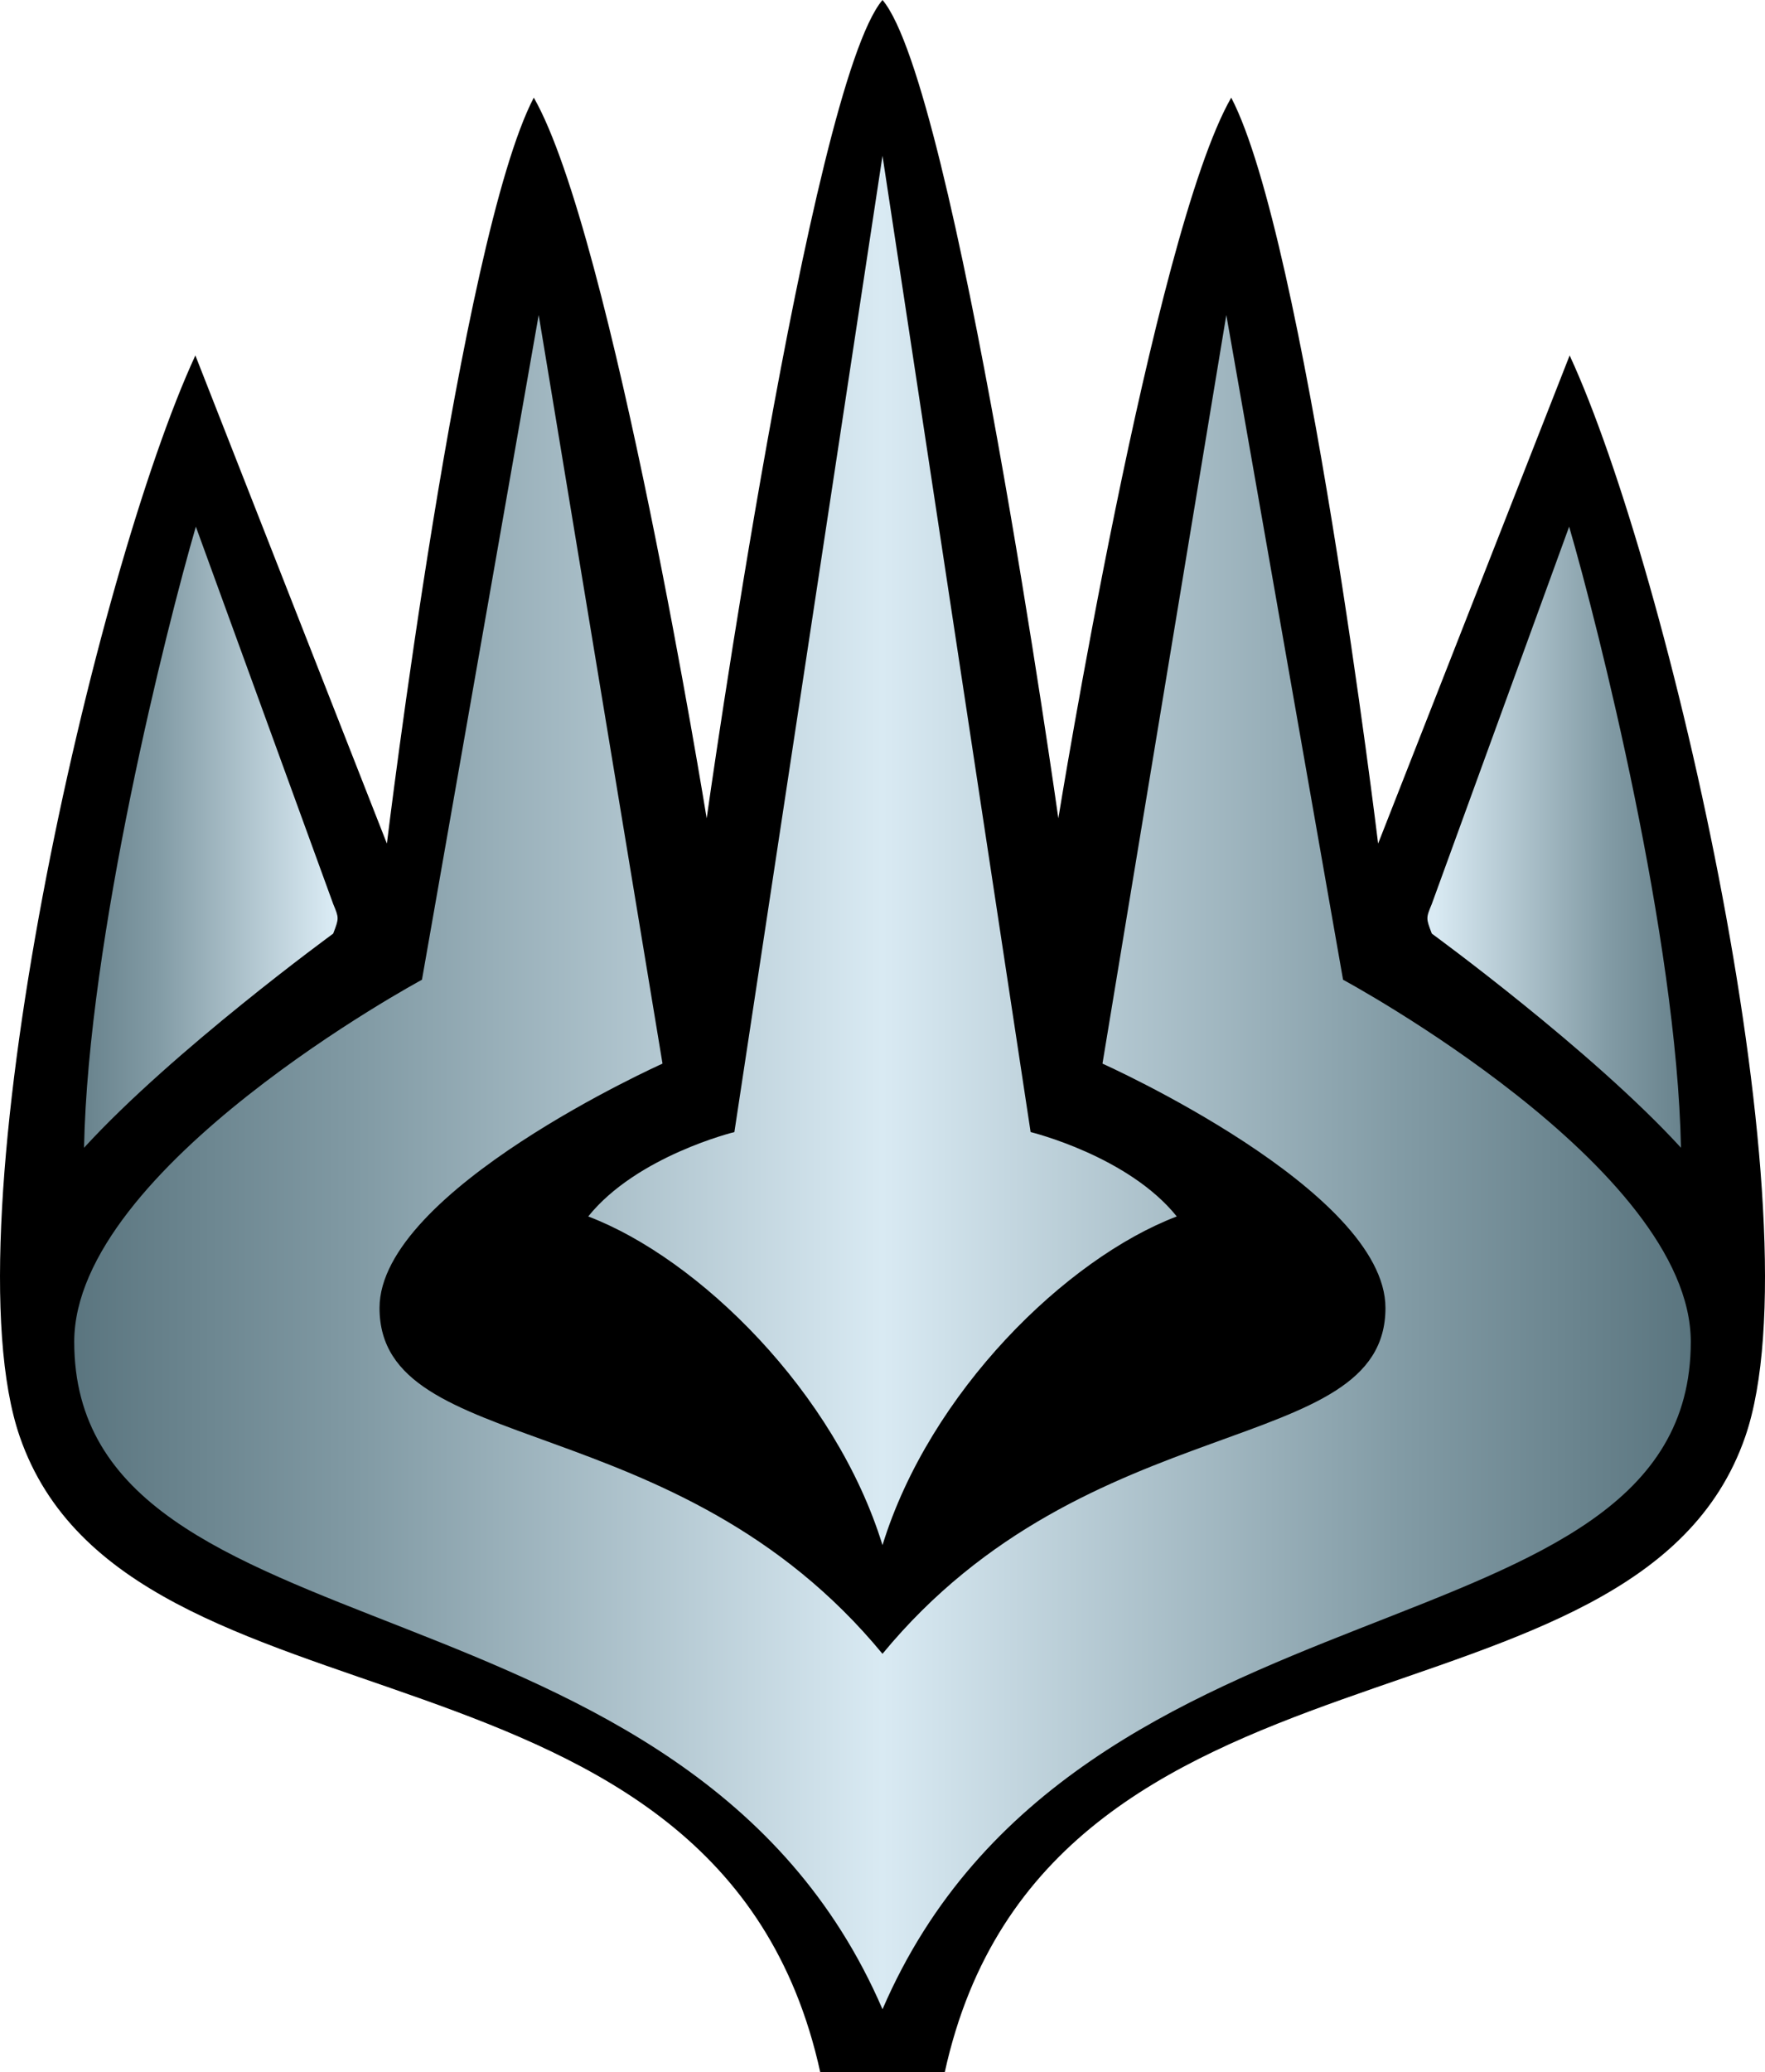 <?xml version="1.0"?>
<svg xmlns="http://www.w3.org/2000/svg" version="1.1" width="224.916" height="263.969">
    <linearGradient x1="376.062" y1="227.969" x2="595.938" y2="227.969" id="g3" gradientUnits="userSpaceOnUse" gradientTransform="translate(-373.542,-57.031)">
	  <stop style="stop-color:#536e78 " offset="0"/>
      <stop style="stop-color:#829ba5 " offset="0.2"/>
      <stop style="stop-color:#d9eaf3 " offset="0.5"/>
      <stop style="stop-color:#829ba5 " offset="0.8"/>
      <stop style="stop-color:#536e78 " offset="1"/></linearGradient>
    <linearGradient x1="376.062" y1="154.262" x2="595.938" y2="154.262" id="g4" gradientUnits="userSpaceOnUse" gradientTransform="translate(-373.542,-57.031)">
	  <stop style="stop-color:#536e78 " offset="0"/>
      <stop style="stop-color:#829ba5 " offset="0.08"/>
      <stop style="stop-color:#d9eaf3 " offset="0.18"/>
      <stop style="stop-color:#d9eaf3 " offset="0.82"/>
      <stop style="stop-color:#829ba5 " offset="0.92"/>
      <stop style="stop-color:#536e78 " offset="1"/></linearGradient>
  <path d="m 112.458,0 c -9.249,10.887 -22.406,104.25 -22.406,104.25 0,0 -12.058,-74.427 -22.031,-91.812 -9.377,17.974 -18.719,95.031 -18.719,95.031 l -24.406,-62.188 c -12.658,27.359 -31.802,110.496 -22.375,137.75 13.818,39.95 89.116,22.288 102,80.938 l 15.875,0 c 12.884,-58.65 88.182,-40.988 102,-80.938 9.427,-27.254 -9.717,-110.391 -22.375,-137.75 l -24.406,62.188 c 0,0 -9.342,-77.057 -18.719,-95.031 -9.973,17.386 -22.031,91.812 -22.031,91.812 0,0 -13.157,-93.363 -22.406,-104.25 z"/>
  <path d="m 24.958,67.094 c -3.731,12.81 -13.726,52.432 -14.25,79.125 11.385,-12.435 31.75,-27.281 31.75,-27.281 0.75,-1.969 0.75,-1.969 0,-3.781 z m 175,0 -17.5,48.062 c -0.75,1.812 -0.75,1.812 0,3.781 0,0 20.365,14.846 31.75,27.281 -0.524,-26.693 -10.519,-66.315 -14.25,-79.125 z" style="fill:url(#g4)"/>
  <path d="m 112.458,19.844 -18.875,124.375 c 0,0 -12.425,3.031 -18.625,10.75 14.086,5.365 31.488,22.377 37.5,41.875 6.012,-19.498 23.414,-36.51 37.5,-41.875 -6.2,-7.719 -18.625,-10.75 -18.625,-10.75 z M 68.646,40.125 l -14.875,84.688 c 0,0 -44.312,23.871 -44.312,46.125 0,41.379 78.265,27.71 103,85.031 24.735,-57.321 103,-43.652 103,-85.031 0,-22.254 -44.312,-46.125 -44.312,-46.125 L 156.271,40.125 140.489,135.5 c 0,0 36.062,16.143 36.062,31.125 0,19.232 -37.844,12.216 -64.094,44.062 -26.25,-31.847 -64.094,-24.83 -64.094,-44.062 0,-14.982 36.062,-31.125 36.062,-31.125 z" style="fill:url(#g3)"/>
</svg>
